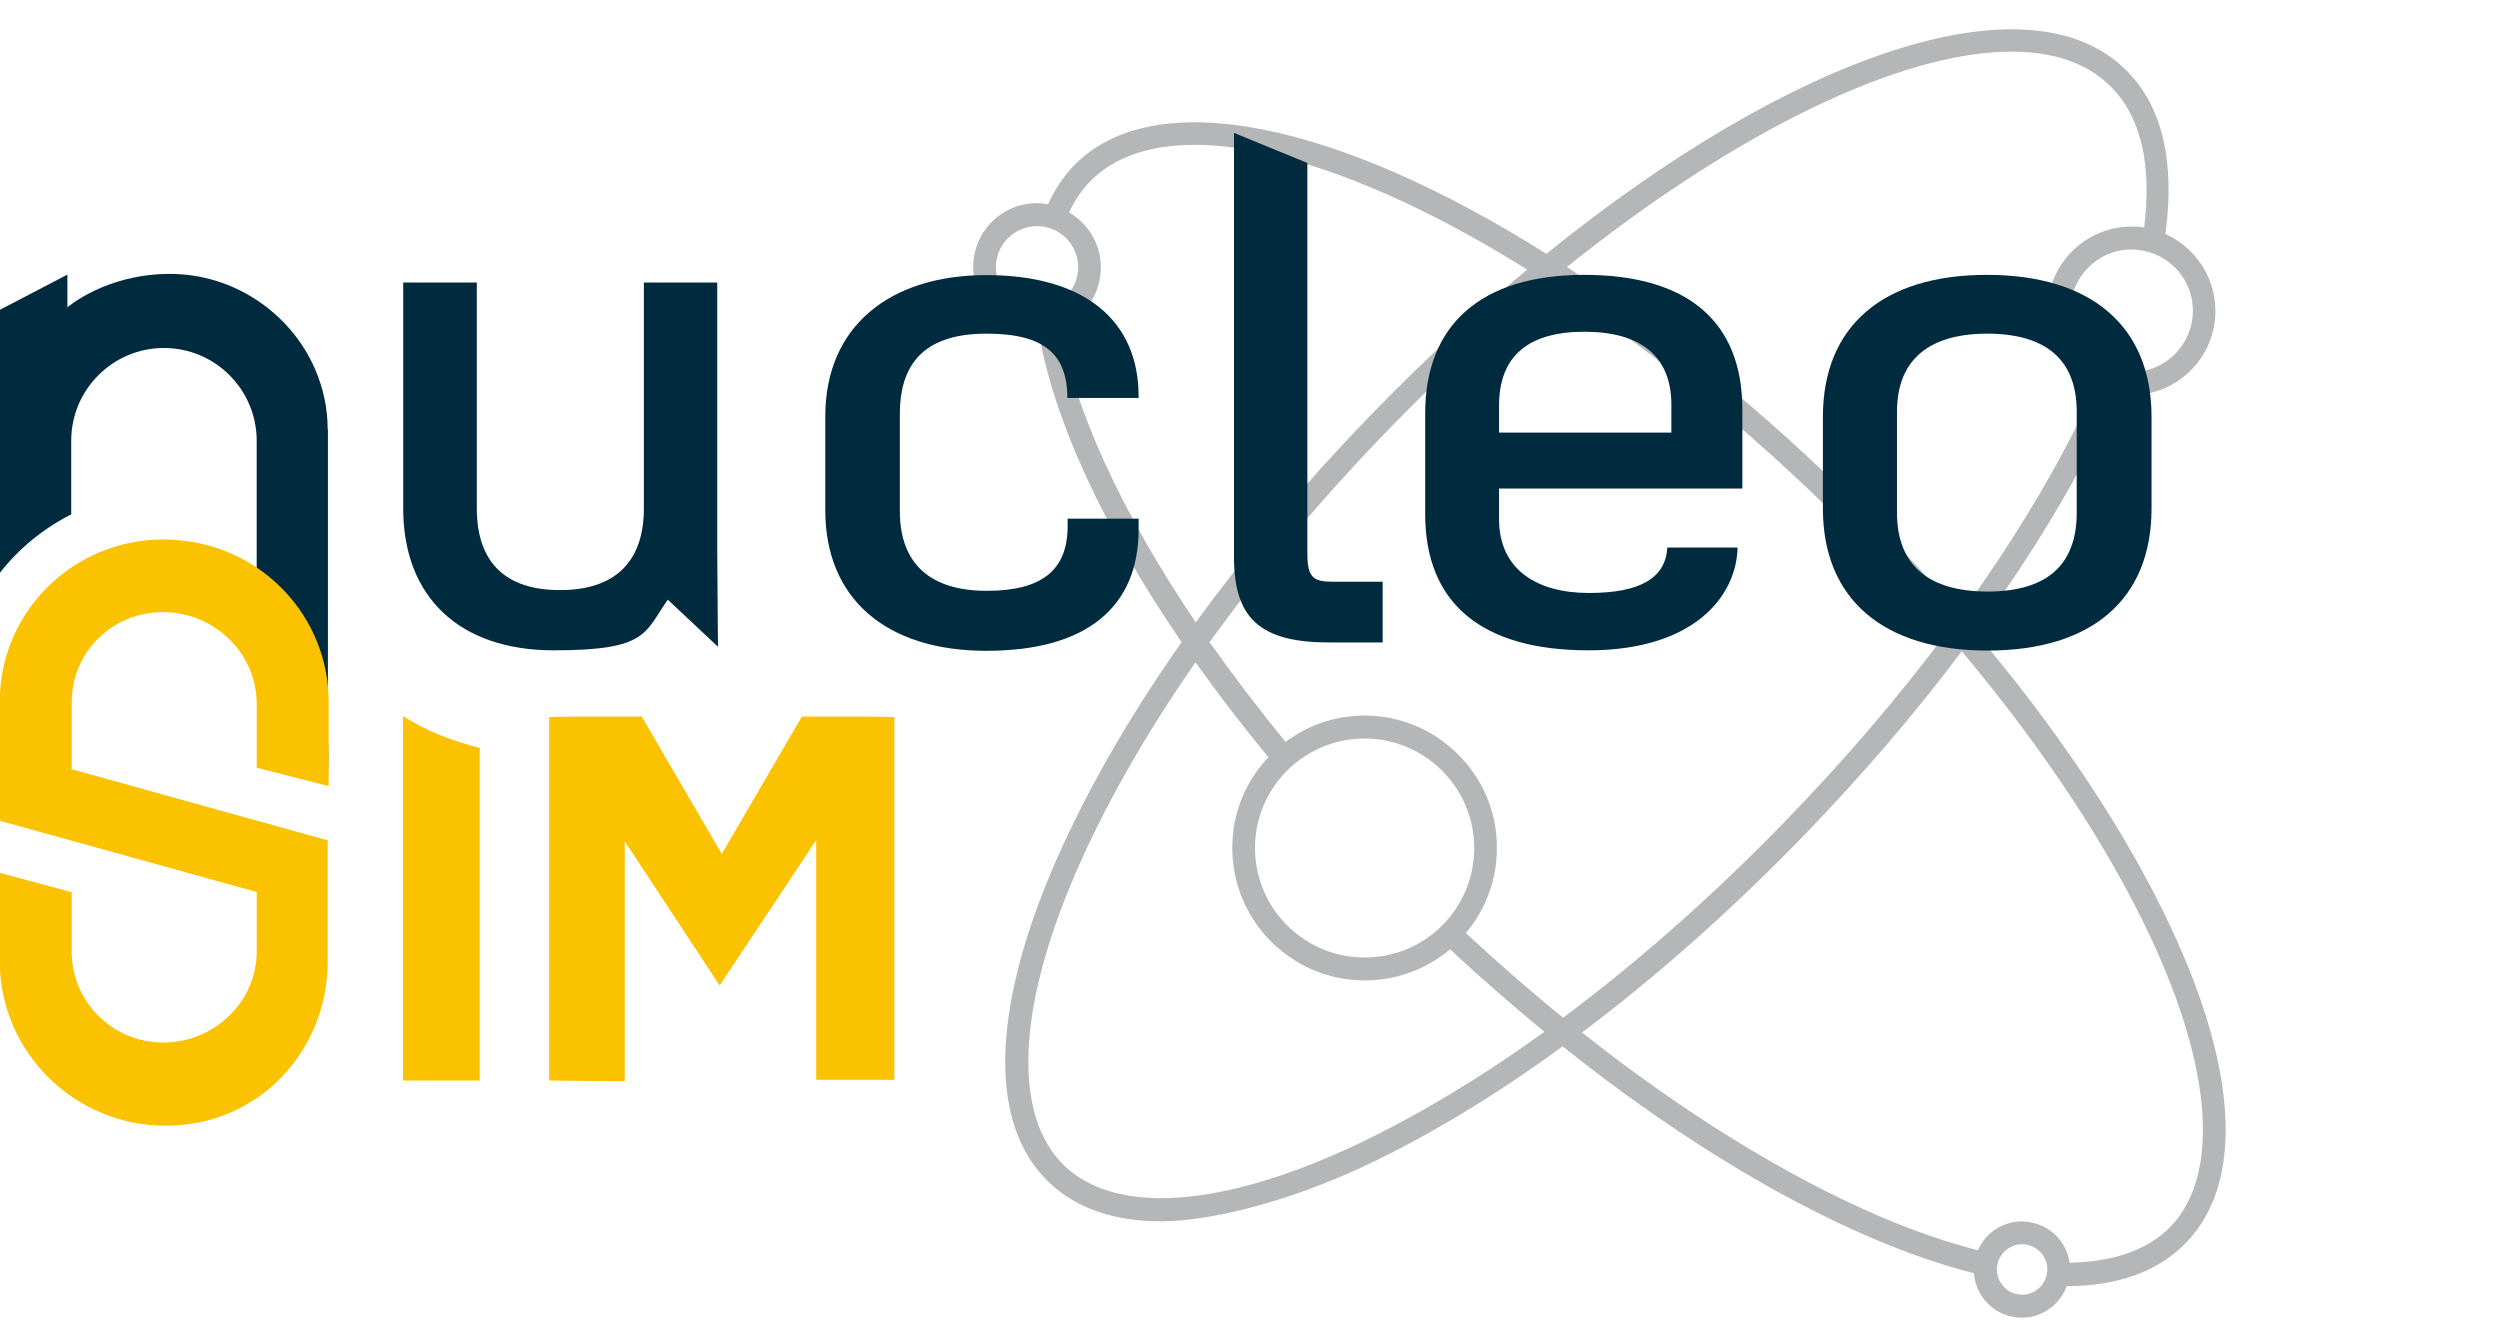 <?xml version="1.0" encoding="UTF-8"?>
<svg id="Calque_1" xmlns="http://www.w3.org/2000/svg" xmlns:xlink="http://www.w3.org/1999/xlink" version="1.1" viewBox="0 0 1046 558">
  <!-- Generator: Adobe Illustrator 29.3.1, SVG Export Plug-In . SVG Version: 2.1.0 Build 151)  -->
  <defs>
    <style>
      .st0 {
        fill: #002b3e;
      }

      .st1 {
        fill: #b5b6b7;
      }

      .st2 {
        fill: #fbc200;
      }

      .st3 {
        fill: #40494c;
      }
    </style>
  </defs>
  <path class="st1" d="M908.2,387.8c-18.5-39.4-46.6-81.7-81.7-123.2,25.5-34.8,45.5-68.7,59.2-99.9,2,.3,4,.6,6,.6h.6c19.4-.3,35-16.4,34.6-35.8-.2-14.1-8.8-26.2-20.9-31.6,4.1-29.8-1.1-53.8-16.9-69-40.9-39.8-139.3-5.9-242.1,77.3-87.1-54.9-164.1-71.7-197.8-36.8-4.5,4.7-8,10.1-10.7,16.1-1.6-.3-3.3-.5-5-.5-14.8.2-26.6,12.4-26.3,27.2.1,7.1,3,13.8,8.1,18.8,5,4.9,11.6,7.5,18.6,7.5h.6c6.2,36.8,27,82.2,59.9,130.2-22.5,31.9-40.6,63.7-53.5,93.6-26.3,61.2-27.1,108.2-2.2,132.2,11.4,11,27.3,16.5,47.1,16.5s52.2-7.7,85-23.1c26.7-12.5,54.8-29.5,83-50.1,43.6,34.8,87.8,62.3,128.7,79.9,15.4,6.6,29.9,11.6,43.4,15,.4,4.9,2.5,9.5,6,12.9,3.8,3.7,8.7,5.7,14,5.7h.3c5.4,0,10.4-2.3,14.1-6.1,2-2.1,3.5-4.5,4.4-7.1,21.3,0,38.3-6.1,49.9-18.1,24.2-24.9,21.9-71.8-6.4-132.2ZM917.5,129.6c.2,14.1-11.1,25.9-25.2,26.1h-.4c-14,0-25.4-11.2-25.7-25.2-.2-14.1,11.1-25.9,25.2-26.1h.4c14,0,25.5,11.2,25.7,25.2ZM841.6,21.6c17.1,0,31.1,4.5,41,14.1,13.4,12.9,17.8,33.6,14.5,59.5-1.7-.3-3.4-.4-5.2-.4h-.6c-19.4.3-35,16.4-34.6,35.8.2,13.8,8.4,25.6,20,31.2-13.3,29.7-32.4,62.1-56.5,95.3-15.6-18-32.5-35.8-50.4-53.2-38-36.8-77-67.9-114.2-92.2,70.9-56.8,139.7-90.1,186-90.1ZM570.2,309h.8c11.9,0,23.2,4.6,31.8,12.9,8.8,8.5,13.8,19.9,14,32.2.2,12.2-4.4,23.8-12.9,32.6-8.5,8.8-19.9,13.7-32.2,13.9-25.2.5-46.2-19.8-46.6-45.1-.4-25.2,19.8-46.1,45.1-46.5ZM626.3,353.9c-.2-14.8-6.2-28.6-16.9-38.9-10.6-10.3-24.6-15.8-39.4-15.6-12.1.2-23.1,4.3-32.1,11-11.5-14-22.1-28-31.8-41.7,21.3-29.6,46.2-59.4,74-88.1,22.2-23,44.9-43.9,67.5-62.5,37.7,24.3,77.2,55.7,115.4,92.7,18.3,17.7,35.4,35.9,51.2,54.2-19.3,25.9-41.6,52.1-66.5,77.8-30.3,31.4-62.1,59.4-93.7,83-13.7-11.1-27.3-23-40.7-35.4,8.7-10.3,13.2-23.1,13-36.5ZM416.7,112.1c-.2-9.5,7.4-17.3,16.9-17.5h.3c9.4,0,17,7.5,17.2,16.9.1,4.6-1.6,8.9-4.8,12.2-3.2,3.3-7.5,5.2-12.1,5.2s-8.9-1.6-12.2-4.8c-3.3-3.2-5.2-7.5-5.3-12ZM443.6,136.7c3.5-1.4,6.8-3.5,9.5-6.3,5-5.1,7.6-11.9,7.5-19-.2-9.7-5.5-18-13.3-22.5,2.2-4.8,5.1-9.1,8.6-12.8,10.2-10.5,25.2-15.5,43.9-15.5,36,0,85.5,18.7,139.2,52.2-22,18.3-44.1,38.8-65.8,61.2-27.2,28.1-51.7,57.3-72.9,86.4-31-46-50.9-89.2-56.7-123.7ZM566.7,479.3c-55.7,26.1-99.9,29.1-121.4,8.4-21.5-20.8-19.9-65.1,4.4-121.6,12.2-28.5,29.4-58.6,50.5-89,9.3,13.1,19.5,26.4,30.5,39.7-9.6,10.1-15.4,23.9-15.1,38.9.5,30.2,25.2,54.5,55.4,54.5h.9c12.9-.2,25-4.8,34.8-13,13,12.1,26.2,23.6,39.5,34.5-27.1,19.5-53.9,35.6-79.5,47.6ZM853.6,538.5c-2,2-4.6,3.2-7.4,3.2s-5.5-1-7.5-3-3.2-4.6-3.2-7.4,1-5.5,3-7.5,4.6-3.2,7.4-3.2h.2c2.8,0,5.4,1.1,7.3,3,2,2,3.2,4.6,3.2,7.4s-1,5.4-3,7.5ZM865.9,528.3c-.6-4.4-2.7-8.5-5.9-11.6-3.9-3.7-9-5.6-14.3-5.7-5.4.1-10.4,2.3-14.1,6.1-1.7,1.8-3.1,3.8-4,6-12.8-3.2-26.6-8-41.2-14.2-39.5-17-82.3-43.5-124.5-76.9,31.4-23.6,62.8-51.4,92.9-82.5,24.7-25.5,46.8-51.4,66-77,33.8,40.3,61,81.3,78.9,119.4,26.1,55.7,29.1,99.9,8.4,121.4-9.6,9.8-24,14.7-42.2,15Z"/>
  <g>
    <path class="st0" d="M168.7,118.2v94.5c0,37.2,23.6,59.4,63,59.4s37.9-7.3,47.7-21.2l21,19.7-.3-39.9v-112.5h-30.7v94.5c0,22.4-12.1,34.2-35.1,34.2s-34.8-11.8-34.8-34.2v-94.5h-30.8"/>
    <path class="st0" d="M578.3,243.4h-20.4c-8.4,0-10.9-1.6-10.9-11.9V68.2l-30.7-12.6v177.6c0,25.6,11.1,35.6,39.7,35.6h22.5v-8.9c0,0,0-8.2,0-8.2v-8.3Z"/>
    <path class="st0" d="M831.3,115c-43.6,0-68.6,21.6-68.6,59.4v38.4c0,37.7,25.1,59.4,68.9,59.4s68.6-21.6,68.6-59.4v-38.4c0-37.8-25.1-59.4-68.9-59.4ZM793.7,172.3c0-27,20.4-32.7,37.6-32.7,24.9,0,37.6,11,37.6,32.7v42.2c0,21.9-12.5,33-37.3,33s-37.9-11.1-37.9-33v-42.2h0Z"/>
  </g>
  <g>
    <path class="st0" d="M137.1,179.7c0-9-1.9-17.5-5.3-25.3-10.1-23.3-33.8-39.8-60.7-39.8s-42.9,14-42.9,14v-13.7L0,129.6v110c8-10.2,18.2-18.5,29.8-24.4v-30.8c0-21.4,17.4-38.8,38.8-38.8h0c21.4,0,38.8,17.4,38.8,38.8v64.1s27.8-.9,29.8,61.1v-129.9Z"/>
    <path class="st3" d="M137.3,309.6v15.4c.2-5.5.2-10.6,0-15.4Z"/>
  </g>
  <g>
    <path class="st2" d="M229.8,452.1v-152.1l12-.2h26.7l33.5,57.5,33.5-57.5h25.6l13.1.2v151.8h-32.7v-100.3l-40.4,60.8-39.7-60.3v100.4l-31.6-.3Z"/>
    <path class="st2" d="M30,321.8v-27.9c0-21.1,16.9-37.8,38.2-37.8s39.2,17.1,39.2,38.3v20.7c0,0,0,6.1,0,6.1l30.1,7.7v-35.3c0-35.7-27.9-64.9-63.2-67.6-.6,0-1.1-.1-1.7-.1-1.2-.1-2.3-.2-3.5-.2h-.7c-37.9,0-68.5,30.4-68.5,67.8v49.9l107.5,29.8v25c0,21-17.9,38-39.1,38s-38.3-17-38.3-38v-24.9l-30.1-8.1v36.9c0,38,31.1,68.9,69.5,68.9h0c38.4,0,67.7-30.8,67.7-68.9v-50.5l-107.2-29.8Z"/>
    <path class="st2" d="M200.7,312.9c-11.8-2.9-22.6-7.3-32.1-13.3v152.5h32.1v-139.2h0Z"/>
  </g>
  <path class="st0" d="M697.6,229.1c-.7,12.8-11.4,19-32.8,19s-37.6-9.5-37.6-30.9v-12.8h101.8v-33c0-36.9-22.9-56.4-66.2-56.4s-66.5,21.1-66.5,57.9v42.2c0,37.3,23.6,57,68.3,57s62-23.1,62.4-43h-29.4ZM627.2,169.7c0-20.5,12-30.9,35.7-30.9s36.4,10.3,36.4,30.6v11.6h-72.1v-11.3h0Z"/>
  <path class="st0" d="M446.7,216.7v3.4c0,18.5-10.8,27.1-33.9,27.1s-36.3-10.9-36.3-33.3v-40.7c0-22.6,11.9-33.6,36.3-33.6s33.7,8.8,33.8,26.9h29.8v-.6c0-32.3-23.2-50.8-63.7-50.8s-67.4,21.5-67.4,59.1v39.3c0,36.8,25.2,58.8,67.4,58.8s63.7-18.5,63.7-50.8v-4.5h-29.7v-.3Z"/>
</svg>
